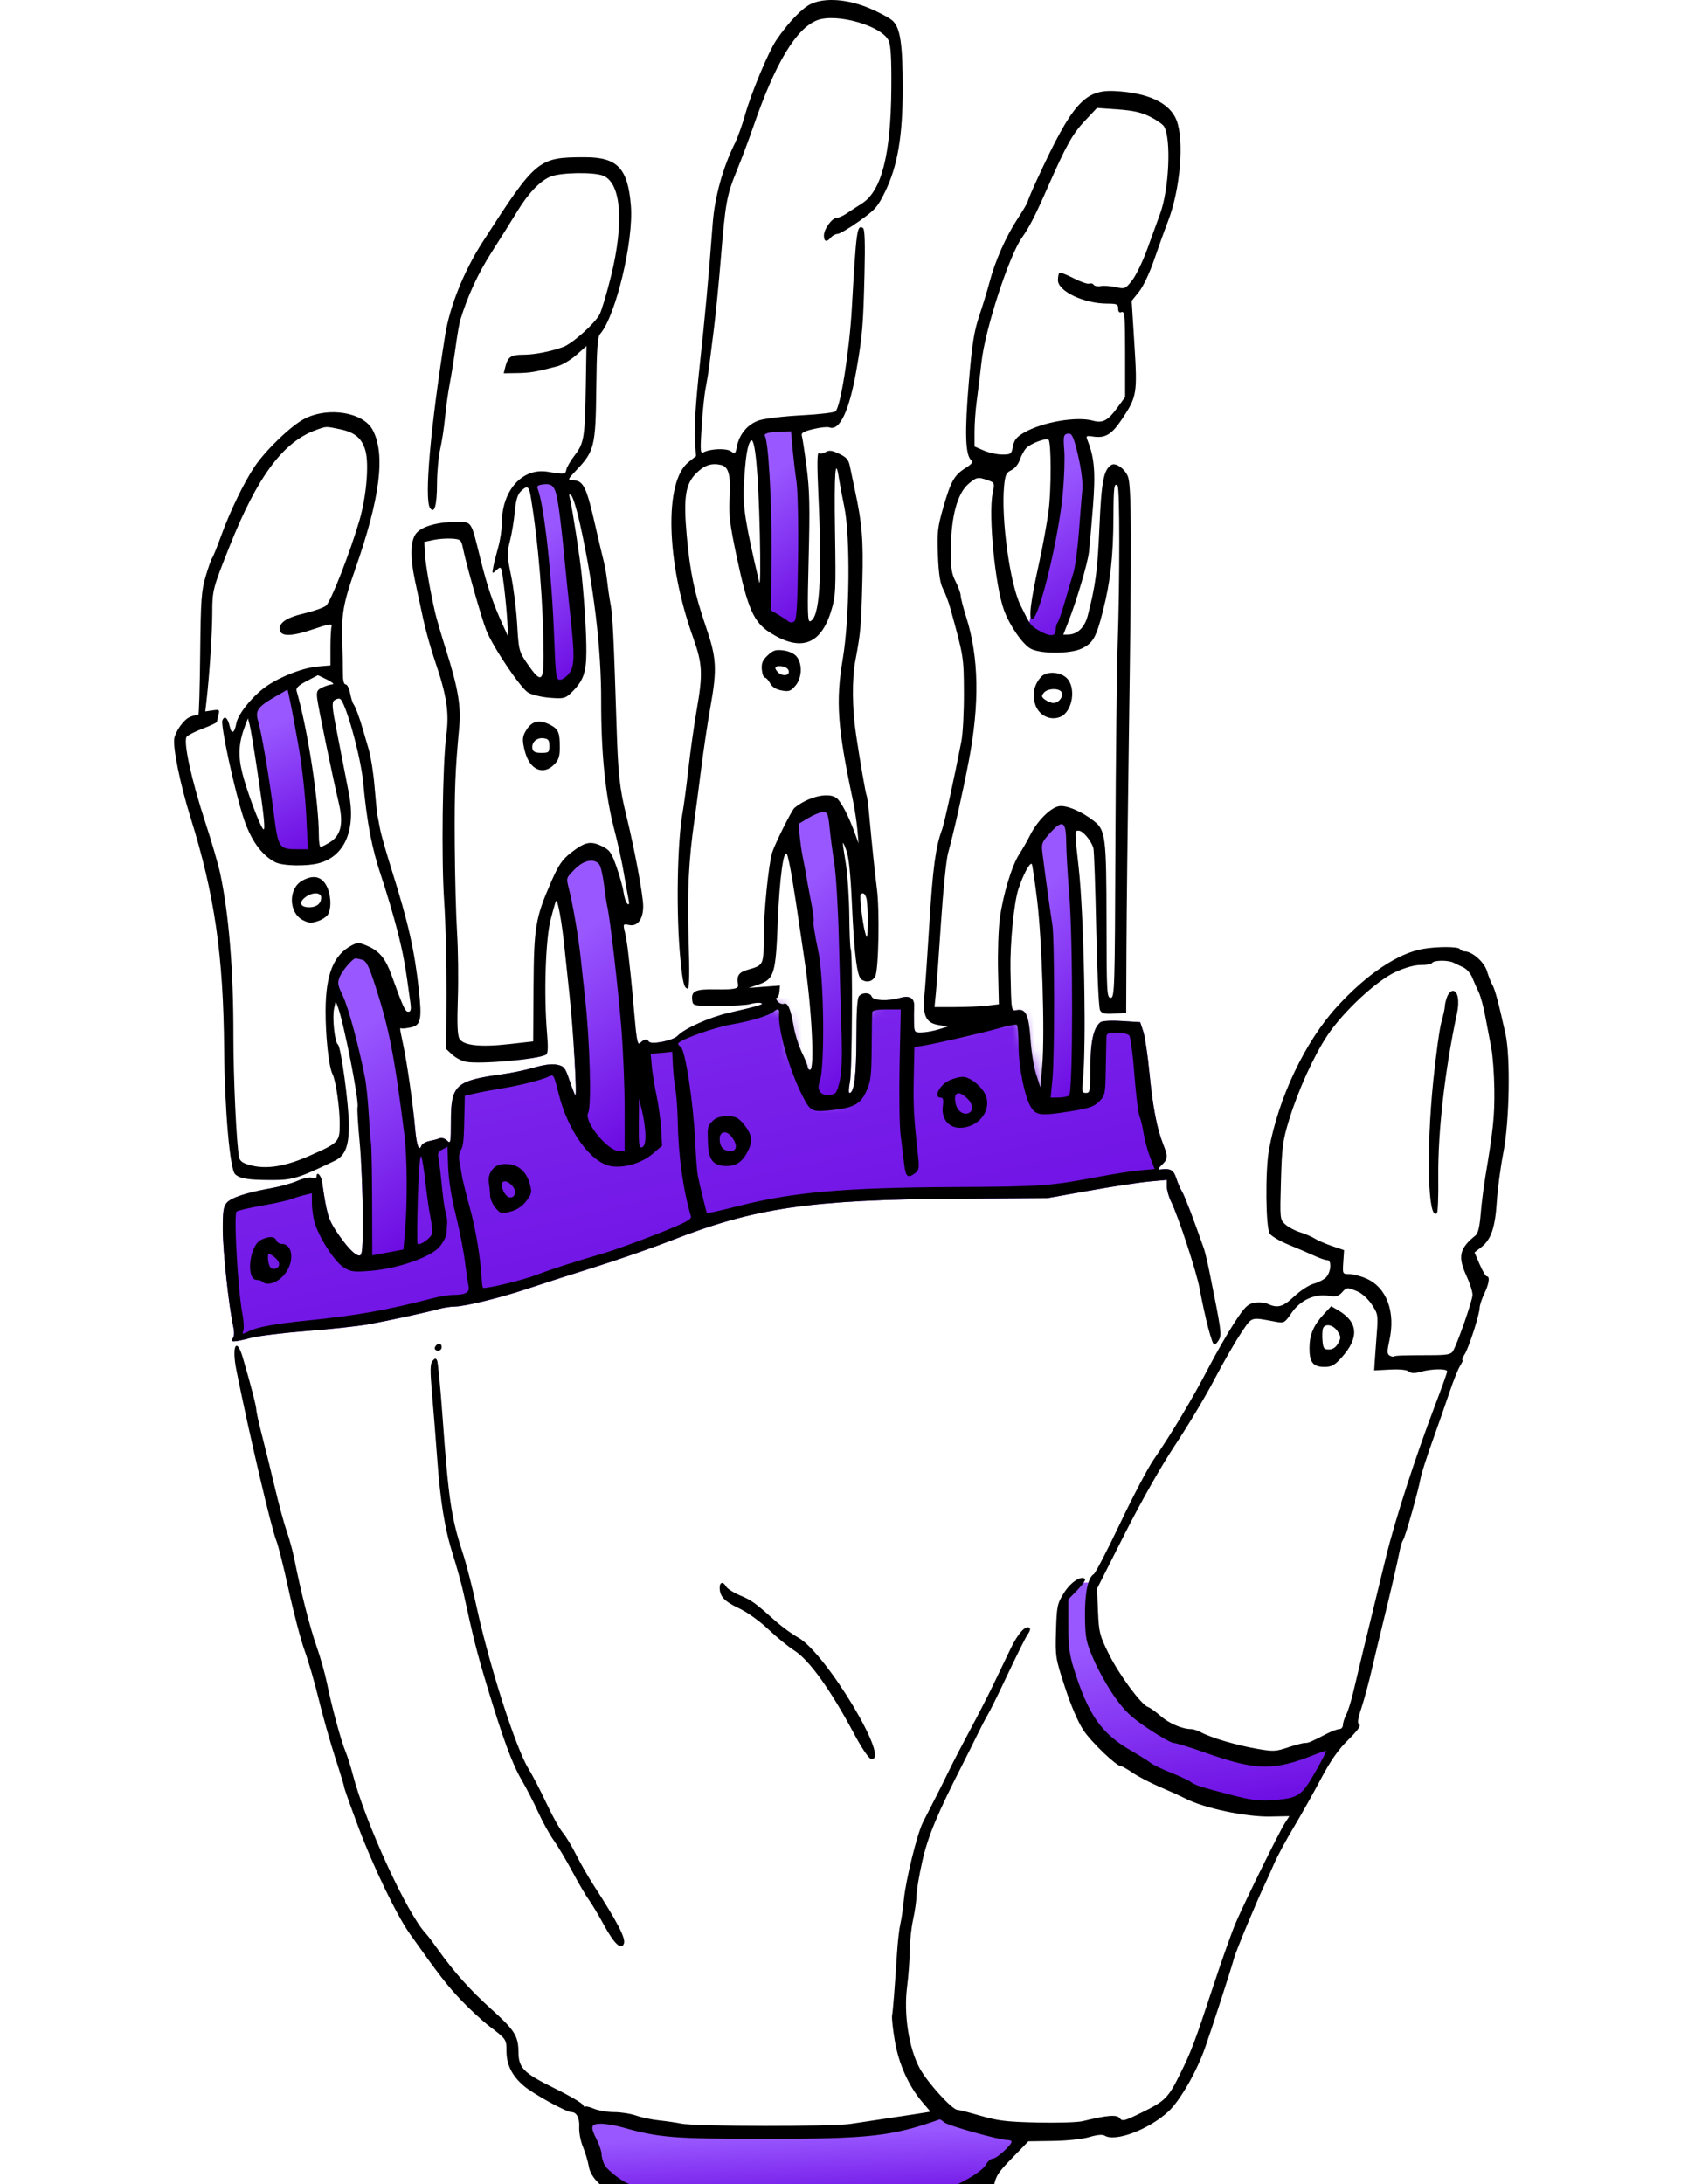 <svg width="160" height="207" viewBox="0 0 127 207" fill="none" xmlns="http://www.w3.org/2000/svg">
<mask id="mask0_17_1535" style="mask-type:alpha" maskUnits="userSpaceOnUse" x="1" y="93" width="99" height="39">
<path d="M1.908 131.28V113.344L16.41 111.435L24.043 103.04L36.636 99.223L56.481 95.025L58.008 95.789L58.771 99.987L61.061 104.184H63.35L65.259 95.789L69.838 93.117L70.601 98.078L80.142 96.17L82.432 104.566L87.011 103.421L86.248 96.17H91.591L98.079 94.644L99.605 115.252L50.375 120.976L1.908 131.28Z" fill="#D9D9D9"/>
</mask>
<g mask="url(#mask0_17_1535)">
<path fill-rule="evenodd" clip-rule="evenodd" d="M98.14 120.526C97.956 119.618 97.72 118.626 97.613 118.328C96.728 115.786 95.773 113.298 95.544 112.932C95.392 112.695 95.14 112.123 94.995 111.672C94.728 110.856 94.438 110.703 93.438 110.84C93.217 110.871 93.27 110.734 93.606 110.413C94.194 109.863 94.209 109.596 93.751 108.444C93.163 106.971 92.766 104.918 92.453 101.712C92.293 100.017 92.026 98.239 91.866 97.751L91.576 96.873L89.835 96.766C88.835 96.697 87.981 96.751 87.813 96.873C87.156 97.377 86.851 98.72 86.851 101.155C86.851 103.399 86.82 103.582 86.439 103.582C86.057 103.582 86.034 103.46 86.133 102.536C86.492 99.224 86.256 86.767 85.744 82.241C85.34 78.646 85.34 78.723 85.744 78.723C86.149 78.723 86.927 79.661 87.141 80.379C87.21 80.615 87.332 84.081 87.408 88.073C87.484 92.064 87.645 95.507 87.767 95.728C87.935 96.049 88.202 96.11 89.11 96.056L90.248 95.995L90.27 89.942C90.286 86.615 90.385 77.753 90.499 70.25C90.782 50.978 90.759 45.986 90.408 45.147C90.095 44.407 89.24 43.811 88.851 44.063C88.11 44.521 87.897 45.612 87.706 49.993C87.53 54.077 87.347 55.459 86.607 58.344C86.317 59.466 85.637 60.122 84.752 60.145H84.287L84.783 58.886C85.561 56.893 86.591 53.405 86.721 52.322C86.782 51.78 86.95 49.864 87.095 48.062C87.355 44.811 87.24 43.407 86.607 41.788C86.408 41.3 86.439 41.277 87.118 41.376C88.271 41.544 88.874 41.178 89.851 39.72C91.27 37.598 91.316 37.293 91.026 32.606L90.766 28.515L91.461 27.653C91.858 27.149 92.469 25.875 92.888 24.646C93.285 23.47 93.881 21.814 94.209 20.967C95.377 17.96 95.766 13.327 95.018 11.403C94.384 9.762 92.331 8.785 89.156 8.633C86.294 8.488 85.118 9.823 81.821 16.967C81.325 18.036 80.921 18.982 80.921 19.082C80.921 19.173 80.478 19.929 79.944 20.753C78.852 22.417 77.806 24.768 77.303 26.707C77.12 27.409 76.692 28.828 76.341 29.866C75.822 31.424 75.646 32.538 75.326 36.308C74.937 40.911 74.998 43.056 75.524 43.582C75.753 43.811 75.646 43.956 74.99 44.376C73.944 45.04 73.624 45.612 72.899 48.124C72.372 49.963 72.319 50.467 72.403 52.634C72.471 54.39 72.609 55.283 72.891 55.817C73.105 56.222 73.418 57.061 73.586 57.687C74.853 62.252 74.853 62.267 74.868 65.633C74.876 67.449 74.769 69.525 74.624 70.25C73.914 73.899 72.998 78.081 72.784 78.646C72.197 80.196 71.914 82.287 71.601 87.416C71.41 90.439 71.197 93.53 71.128 94.293C70.937 96.232 71.258 96.942 72.441 97.14L73.349 97.285L72.471 97.56C71.983 97.705 71.265 97.835 70.876 97.85C70.181 97.865 70.159 97.835 70.136 96.926C70.128 96.415 70.136 95.736 70.151 95.423C70.204 94.606 69.746 94.308 68.831 94.568C67.678 94.904 66.281 94.843 66.129 94.453C65.976 94.056 65.304 94.018 64.938 94.385C64.755 94.575 64.671 95.781 64.671 98.422C64.671 101.926 64.465 103.582 64.022 103.582C63.93 103.582 63.946 103.116 64.06 102.536C64.274 101.506 64.343 90.293 64.136 89.965C64.083 89.874 64.022 88.416 63.999 86.737C63.984 85.05 63.831 82.829 63.671 81.806C63.297 79.532 63.297 79.486 63.724 80.593C63.953 81.188 64.121 82.821 64.251 85.653C64.465 90.393 64.739 92.568 65.152 92.835C65.663 93.156 66.19 93.034 66.457 92.53C66.785 91.927 66.892 86.302 66.617 84.226C66.434 82.829 66.159 80.165 65.877 77.074C65.793 76.234 65.694 75.479 65.648 75.402C65.564 75.265 65.045 72.311 64.656 69.724C64.266 67.121 64.236 64.396 64.587 62.549C65.083 59.931 65.129 59.389 65.236 55.069C65.342 51.161 65.213 49.612 64.541 46.49C64.358 45.643 64.144 44.605 64.052 44.185C63.93 43.567 63.732 43.33 63.037 43.002C62.35 42.681 62.076 42.651 61.763 42.842C61.541 42.987 61.251 43.033 61.122 42.949C60.954 42.842 60.938 43.979 61.076 46.956C61.442 54.878 61.19 58.58 60.282 58.886C60.045 58.962 60.023 57.901 60.152 52.955C60.274 48.055 60.236 46.437 59.961 44.292C59.771 42.842 59.565 41.491 59.504 41.3C59.419 41.033 59.671 40.888 60.587 40.666C61.244 40.506 61.923 40.438 62.106 40.506C63.091 40.88 64.007 38.934 64.686 35.018C65.243 31.797 65.327 30.805 65.449 25.875C65.51 23.035 65.472 21.715 65.304 21.616C64.732 21.257 64.663 21.738 64.243 29.218C64.014 33.24 63.182 38.499 62.702 38.98C62.579 39.102 61.122 39.277 59.458 39.361C57.794 39.453 56 39.667 55.466 39.835C54.382 40.186 53.565 41.155 53.336 42.353C53.214 43.017 53.169 43.048 52.772 42.773C52.337 42.46 50.856 42.521 50.176 42.872C49.886 43.017 49.864 42.727 50.001 40.476C50.093 39.064 50.26 37.415 50.383 36.812C50.505 36.209 50.65 35.263 50.718 34.721C50.787 34.179 50.978 32.645 51.154 31.309C51.321 29.981 51.619 26.958 51.818 24.6C52.268 19.143 52.375 18.524 53.359 16.128C53.802 15.044 54.504 13.159 54.924 11.953C56.977 5.999 58.962 2.694 60.954 1.924C62.778 1.221 67.083 2.443 67.731 3.855C67.938 4.297 68.006 5.595 67.983 8.396C67.938 14.693 67.052 18.12 65.182 19.295C64.724 19.593 64.075 20.013 63.747 20.234C63.419 20.456 63.007 20.639 62.831 20.639C62.373 20.639 61.595 21.7 61.595 22.318C61.595 22.936 61.862 22.989 62.259 22.509C62.404 22.326 62.694 22.18 62.885 22.173C63.083 22.173 64.007 21.623 64.93 20.967C66.449 19.891 66.701 19.601 67.396 18.166C68.586 15.723 69.067 12.907 69.067 8.35C69.067 4.19 68.838 2.656 68.121 1.977C67.853 1.733 66.9 1.206 65.991 0.817C63.9 -0.076 61.732 -0.252 60.381 0.374C59.534 0.763 58.214 2.137 57.076 3.816C56.344 4.9 54.687 8.854 54.123 10.892C53.855 11.838 53.42 13.052 53.146 13.601C52.016 15.876 51.245 18.662 51.054 21.165C50.642 26.615 50.344 29.798 49.81 34.721C49.459 37.957 49.291 40.514 49.36 41.56L49.474 43.231L48.749 43.803C46.444 45.651 46.635 53.26 49.169 60.351C50.1 62.938 50.138 63.839 49.528 67.35C49.291 68.701 48.94 71.174 48.757 72.83C48.566 74.487 48.322 76.318 48.215 76.898C47.688 79.776 47.574 86.569 47.986 90.843C48.207 93.133 48.345 93.682 48.696 93.682C48.841 93.682 48.871 92.148 48.772 89.011C48.627 84.523 48.78 81.486 49.322 77.73C49.444 76.883 49.734 74.708 49.955 72.891C50.184 71.075 50.573 68.464 50.825 67.083C51.489 63.373 51.436 62.381 50.39 59.336C49.337 56.26 48.902 54.199 48.589 50.757C48.268 47.169 48.467 45.887 49.474 44.872C50.26 44.086 50.932 43.857 51.84 44.063C52.566 44.231 52.772 45.017 52.657 47.162C52.573 48.841 52.672 49.681 53.344 52.848C54.374 57.672 54.939 58.962 56.458 59.939C59.366 61.794 61.282 61.137 62.274 57.931C62.717 56.496 62.74 56.069 62.648 50.406C62.564 44.796 62.686 43.124 63.022 45.338C63.098 45.849 63.327 47.063 63.526 48.032C64.114 50.833 64.037 58.573 63.389 62.427C62.702 66.487 62.877 68.922 64.35 75.86C64.51 76.647 64.701 77.891 64.77 78.616L64.885 79.936L64.48 78.829C63.93 77.318 63.236 75.998 62.816 75.654C62.083 75.044 60.137 75.486 58.809 76.562C58.542 76.784 56.931 79.997 56.687 80.814C56.351 81.921 55.886 86.508 55.886 88.744C55.886 90.561 55.392 91.611 54.405 91.896C53.504 92.148 53.298 92.476 53.459 93.331C53.527 93.705 53.077 93.797 51.298 93.766C49.383 93.728 48.993 93.927 49.116 94.827C49.192 95.323 49.253 95.331 51.604 95.331C52.932 95.331 54.29 95.255 54.619 95.148C54.939 95.049 55.389 95.01 55.603 95.056C56.023 95.156 55.451 95.331 52.596 95.987C50.772 96.4 48.375 97.476 47.742 98.155C47.307 98.621 45.2 99.04 44.994 98.705C44.826 98.438 44.544 98.483 44.193 98.834C43.933 99.094 43.849 98.705 43.628 96.132C43.49 94.484 43.33 92.789 43.277 92.362C43.223 91.942 43.124 91.049 43.055 90.385C42.987 89.721 42.842 88.805 42.735 88.362C42.544 87.553 42.551 87.546 43.147 87.668C43.941 87.821 44.467 87.103 44.467 85.882C44.46 84.852 43.643 80.463 42.864 77.295C42.231 74.708 42.086 73.41 41.941 68.823C41.674 60.382 41.575 58.328 41.384 57.344C41.277 56.764 41.132 55.771 41.056 55.13C40.987 54.497 40.842 53.627 40.727 53.199C40.613 52.779 40.277 51.344 39.972 50.009C39.063 46.04 38.812 45.521 37.728 45.506C37.285 45.506 37.323 45.414 38.125 44.567C39.842 42.758 39.956 42.292 40.017 36.827C40.063 33.08 40.14 31.935 40.376 31.66C41.857 29.973 43.574 22.837 43.3 19.494C43.01 15.937 42.025 14.899 38.926 14.907C34.499 14.914 34.324 15.052 29.225 22.974C27.477 25.684 26.126 29.035 25.699 31.752C24.294 40.537 23.707 47.315 24.264 48.139C24.676 48.757 24.913 47.917 24.92 45.834C24.928 44.742 25.065 43.254 25.233 42.529C25.393 41.804 25.6 40.468 25.684 39.56C25.767 38.651 25.966 37.217 26.126 36.369C26.287 35.522 26.546 33.942 26.691 32.851C26.836 31.767 27.035 30.622 27.134 30.324C27.836 28.027 28.813 25.905 30.11 23.89C30.942 22.593 32.019 20.875 32.499 20.081C33.56 18.334 34.66 17.174 35.659 16.746C36.598 16.349 39.789 16.288 40.674 16.654C42.376 17.357 42.666 21.066 41.43 26.127C41.033 27.752 40.536 29.401 40.338 29.798C39.888 30.66 37.751 32.576 36.873 32.889C35.667 33.324 34.14 33.622 33.072 33.622C31.927 33.622 31.637 33.828 31.393 34.774L31.248 35.377L32.53 35.362C33.744 35.347 34.232 35.263 36.308 34.721C36.774 34.599 37.59 34.118 38.125 33.652L39.086 32.797L39.033 36.346C38.949 41.43 38.865 41.987 37.995 43.117C37.598 43.643 37.224 44.269 37.178 44.513C37.094 44.964 37.003 44.979 35.423 44.712C33.019 44.307 31.08 46.467 31.072 49.551C31.072 50.169 30.912 51.215 30.721 51.879C30.53 52.55 30.317 53.39 30.256 53.749C30.133 54.398 30.141 54.405 30.576 54.016C31.019 53.619 31.026 53.634 31.255 55.443C31.385 56.451 31.53 57.962 31.584 58.809L31.675 60.351L31.209 59.336C30.217 57.168 29.683 55.588 28.988 52.764C28.141 49.337 28.225 49.459 26.783 49.459C25.042 49.459 23.577 49.856 23.005 50.49C22.401 51.146 22.34 52.734 22.844 55.069C23.027 55.916 23.363 57.504 23.6 58.596C23.829 59.679 24.325 61.465 24.699 62.549C25.836 65.885 26.096 67.503 25.806 69.64C25.439 72.388 25.325 81.417 25.6 85.432C25.737 87.37 25.836 91.309 25.821 94.186L25.798 99.422L26.378 99.956C26.691 100.254 27.271 100.552 27.66 100.628C29.019 100.88 34.545 100.391 35.255 99.949C35.438 99.834 35.468 99.254 35.346 97.888C35.041 94.285 35.209 89.065 35.69 87.18C35.926 86.241 36.163 85.432 36.209 85.386C36.361 85.225 36.758 87.393 36.995 89.721C37.125 90.996 37.331 92.927 37.453 94.011C37.835 97.483 38.224 103.986 38.033 103.803C37.972 103.742 37.72 103.101 37.476 102.376C37.079 101.185 36.965 101.04 36.3 100.903C35.827 100.804 35.079 100.895 34.148 101.17C33.362 101.399 31.98 101.689 31.072 101.811C26.691 102.406 26.241 102.826 26.241 106.276C26.241 108.291 26.21 108.429 25.882 108.1C25.684 107.894 25.371 107.803 25.172 107.879C24.974 107.955 24.531 108.07 24.188 108.138C23.852 108.207 23.516 108.398 23.455 108.566C23.218 109.184 22.997 108.589 22.844 106.94C22.631 104.536 22.119 100.926 21.738 99.094C21.356 97.262 21.371 97.415 21.577 97.468C21.661 97.499 22.058 97.453 22.447 97.369C23.386 97.171 23.508 96.621 23.203 93.827C22.798 90.08 22.195 87.431 20.654 82.524C20.119 80.837 19.616 79.074 19.532 78.593C19.448 78.12 19.333 77.532 19.28 77.295C19.234 77.051 19.104 75.814 19.005 74.54C18.898 73.273 18.646 71.685 18.448 71.021C18.249 70.357 18.005 69.518 17.906 69.151C17.624 68.136 17.189 66.976 17.005 66.732C16.914 66.61 16.769 66.144 16.685 65.686C16.601 65.236 16.41 64.862 16.265 64.862C16.082 64.862 15.998 64.472 15.998 63.709C16.005 63.076 15.983 61.809 15.944 60.901C15.845 58.282 16.036 57.16 17.135 54.039C19.539 47.208 20.066 43.04 18.814 40.735C17.921 39.079 14.647 38.537 12.395 39.674C11.128 40.308 8.716 42.613 7.633 44.223C6.656 45.673 5.297 48.475 4.503 50.673C4.106 51.764 3.709 52.749 3.618 52.871C3.519 52.993 3.236 53.787 2.992 54.634C2.587 55.993 2.526 56.855 2.473 61.946C2.442 65.121 2.366 67.724 2.305 67.739C1.488 67.877 1.229 68.014 0.733 68.609C0.42 68.991 0.099 69.594 0.023 69.96C-0.145 70.792 0.588 74.364 1.542 77.425C3.839 84.768 4.671 90.507 4.747 99.514C4.793 105.208 5.289 110.825 5.785 111.283C6.251 111.711 7.045 111.833 9.335 111.833C11.235 111.833 11.869 111.642 15.242 110.001C16.219 109.528 16.578 108.612 16.57 106.62C16.563 104.65 15.815 99.17 15.525 98.987C15.235 98.796 14.983 96.445 15.166 95.606L15.319 94.896L15.525 95.445C16.097 96.972 17.547 104.315 17.387 104.91C17.341 105.101 17.433 106.581 17.585 108.215C17.746 109.841 17.875 112.932 17.883 115.076C17.891 118.465 17.852 118.984 17.555 118.984C17.135 118.984 16.326 118.13 15.334 116.634C14.624 115.557 14.448 114.939 14.029 112.001C13.929 111.352 13.502 110.955 13.502 111.52C13.502 111.649 13.319 111.695 13.075 111.619C12.838 111.543 12.227 111.672 11.701 111.909C11.182 112.138 10.067 112.451 9.22 112.604C6.907 113.008 5.442 113.489 5.007 113.977C4.679 114.329 4.61 114.794 4.618 116.534C4.618 118.534 5.182 123.77 5.602 125.686C5.724 126.258 5.709 126.663 5.556 126.846C5.244 127.228 5.686 127.212 7.289 126.785C7.991 126.602 10.388 126.312 12.624 126.136C14.861 125.961 17.479 125.678 18.448 125.503C20.501 125.121 23.982 124.365 25.119 124.045C25.554 123.93 26.203 123.831 26.561 123.823C27.531 123.823 30.881 123.007 33.492 122.137C34.759 121.709 37.621 120.786 39.857 120.091C42.094 119.389 45.353 118.252 47.101 117.572C55.054 114.458 60.267 113.695 74.112 113.603L82.79 113.542L86.744 112.84C88.919 112.451 91.461 112.062 92.4 111.978L94.102 111.817V112.443C94.102 112.779 94.285 113.428 94.507 113.878C95.155 115.176 96.903 120.496 97.193 122.068C97.75 124.999 98.384 127.434 98.605 127.434C98.72 127.418 98.933 127.189 99.063 126.93C99.307 126.449 99.254 126.075 98.14 120.526Z" fill="url(#paint0_linear_17_1535)"/>
</g>
<path d="M7.251 67.166L11.067 64.495L12.594 71.364L13.357 80.905L10.686 81.287L9.541 79.76L7.251 67.166Z" fill="url(#paint1_linear_17_1535)"/>
<path d="M58.771 40.071L54.955 40.834L56.099 45.032V51.138L55.718 56.481L57.244 59.152L59.534 59.916V49.23L58.771 40.071Z" fill="url(#paint2_linear_17_1535)"/>
<path d="M85.866 40.453L83.577 40.834V47.704L82.813 52.283L80.905 59.534L81.668 60.679L83.577 61.442L85.866 52.665L86.63 45.795L85.866 40.453Z" fill="url(#paint3_linear_17_1535)"/>
<path d="M36.636 45.414H33.583L34.346 46.94L34.728 50.756L35.491 56.099V64.495L36.636 65.258L38.163 63.35V58.389L36.636 45.414Z" fill="url(#paint4_linear_17_1535)"/>
<path d="M16.41 90.828L15.265 93.118L16.028 95.407L17.173 100.368L18.318 107.619V116.397L17.936 119.45L22.516 118.687V109.146L21.753 101.895L20.226 93.118L17.936 90.064L16.41 90.828Z" fill="url(#paint5_linear_17_1535)"/>
<path d="M38.544 80.905L36.636 83.195L37.781 87.393L38.544 95.025V105.711L41.216 109.527H43.505V103.803L42.742 95.789L41.979 86.63L40.453 81.287L38.544 80.905Z" fill="url(#paint6_linear_17_1535)"/>
<path d="M62.587 76.326L59.152 77.471L58.389 78.997L59.152 83.577L61.061 94.262V100.75L60.297 102.658L61.442 104.185H63.35L63.732 97.697L63.35 88.538L62.587 76.326Z" fill="url(#paint7_linear_17_1535)"/>
<path d="M84.34 77.089L81.287 80.523L82.05 82.813L82.432 88.538L82.813 98.46L82.432 104.948L85.485 104.185V101.131V88.538L85.103 78.615L84.34 77.089Z" fill="url(#paint8_linear_17_1535)"/>
<path d="M87.011 155.323V149.98H85.866L84.722 151.125L84.34 152.27V157.613L86.248 162.955L90.828 167.153L98.842 170.588L106.474 171.351L110.291 164.863L106.474 166.39H101.513L94.644 164.482L90.064 160.666L87.011 155.323Z" fill="url(#paint9_linear_17_1535)"/>
<path d="M41.979 200.737H38.926L39.689 204.553L41.216 206.843L48.085 209.132H61.06L72.128 208.369L76.707 206.079L79.379 203.79L80.142 202.263L73.273 200.355L68.693 201.5L60.679 202.263L47.322 201.881L41.979 200.737Z" fill="url(#paint10_linear_17_1535)"/>
<path fill-rule="evenodd" clip-rule="evenodd" d="M60.379 0.37C59.532 0.761 58.214 2.135 57.079 3.811C56.341 4.9 54.691 8.848 54.122 10.886C53.858 11.832 53.42 13.052 53.149 13.597C52.017 15.873 51.248 18.655 51.056 21.161C50.64 26.615 50.348 29.792 49.814 34.718C49.462 37.952 49.294 40.513 49.363 41.557L49.473 43.225L48.752 43.802C46.444 45.647 46.638 53.257 49.173 60.348C50.097 62.934 50.142 63.833 49.527 67.345C49.289 68.701 48.942 71.168 48.754 72.827C48.567 74.487 48.326 76.319 48.219 76.897C47.688 79.77 47.575 86.567 47.987 90.843C48.207 93.126 48.345 93.681 48.694 93.681C48.845 93.681 48.87 92.146 48.771 89.006C48.63 84.518 48.778 81.484 49.321 77.73C49.444 76.883 49.73 74.705 49.958 72.89C50.186 71.075 50.576 68.459 50.825 67.076C51.491 63.371 51.435 62.379 50.39 59.334C49.334 56.259 48.901 54.194 48.593 50.754C48.271 47.167 48.464 45.882 49.476 44.867C50.258 44.084 50.934 43.854 51.843 44.063C52.567 44.229 52.773 45.011 52.66 47.159C52.571 48.839 52.672 49.675 53.347 52.848C54.371 57.667 54.939 58.959 56.462 59.935C59.364 61.794 61.286 61.131 62.272 57.932C62.716 56.492 62.737 56.065 62.649 50.402C62.562 44.792 62.684 43.123 63.019 45.333C63.097 45.848 63.326 47.06 63.528 48.029C64.112 50.831 64.037 58.569 63.387 62.424C62.703 66.486 62.877 68.917 64.347 75.86C64.513 76.647 64.702 77.884 64.767 78.61L64.884 79.93L64.48 78.828C63.927 77.318 63.237 75.998 62.818 75.65C62.084 75.04 60.135 75.483 58.808 76.562C58.539 76.781 56.933 79.998 56.685 80.814C56.35 81.917 55.888 86.508 55.888 88.745C55.888 91.465 55.888 91.467 54.406 91.891C53.508 92.148 53.296 92.47 53.458 93.331C53.528 93.703 53.076 93.794 51.301 93.763C49.386 93.729 48.991 93.921 49.119 94.824C49.189 95.318 49.251 95.331 51.606 95.331C52.935 95.331 54.289 95.249 54.616 95.148C54.942 95.047 55.387 95.005 55.604 95.055C56.025 95.151 55.449 95.329 52.598 95.981C50.773 96.399 48.378 97.471 47.742 98.155C47.309 98.62 45.203 99.041 44.994 98.703C44.829 98.436 44.541 98.481 44.194 98.828C43.932 99.09 43.85 98.7 43.63 96.133C43.488 94.482 43.329 92.784 43.277 92.361C43.226 91.937 43.127 91.046 43.057 90.381C42.988 89.715 42.844 88.804 42.737 88.356C42.545 87.551 42.55 87.543 43.149 87.663C43.937 87.821 44.47 87.099 44.467 85.876C44.464 84.846 43.647 80.46 42.867 77.29C42.231 74.706 42.09 73.41 41.943 68.82C41.672 60.377 41.573 58.322 41.387 57.339C41.278 56.762 41.13 55.767 41.06 55.129C40.989 54.491 40.839 53.622 40.727 53.199C40.615 52.775 40.275 51.34 39.972 50.009C39.067 46.034 38.811 45.521 37.725 45.505C37.286 45.499 37.324 45.41 38.128 44.563C39.844 42.758 39.96 42.286 40.019 36.828C40.06 33.074 40.14 31.93 40.379 31.658C41.86 29.967 43.573 22.832 43.3 19.488C43.011 15.934 42.022 14.898 38.925 14.902C34.496 14.909 34.323 15.052 29.222 22.97C27.475 25.682 26.128 29.034 25.696 31.748C24.298 40.531 23.704 47.314 24.261 48.139C24.677 48.753 24.917 47.915 24.924 45.828C24.927 44.739 25.066 43.254 25.232 42.528C25.397 41.802 25.601 40.466 25.685 39.558C25.769 38.651 25.969 37.215 26.129 36.368C26.29 35.521 26.543 33.937 26.692 32.849C26.84 31.761 27.038 30.622 27.131 30.319C27.837 28.02 28.816 25.905 30.109 23.886C30.941 22.587 32.017 20.873 32.5 20.077C33.561 18.329 34.659 17.17 35.658 16.744C36.598 16.343 39.792 16.285 40.678 16.653C42.375 17.357 42.668 21.063 41.428 26.124C41.029 27.75 40.538 29.401 40.335 29.793C39.888 30.659 37.749 32.569 36.871 32.888C35.665 33.324 34.139 33.618 33.073 33.618C31.93 33.618 31.635 33.821 31.396 34.773L31.245 35.377L32.531 35.358C33.742 35.34 34.231 35.257 36.312 34.718C36.777 34.598 37.593 34.116 38.123 33.648L39.088 32.797L39.032 36.342C38.952 41.428 38.867 41.985 37.998 43.115C37.595 43.639 37.227 44.266 37.182 44.508C37.096 44.963 37.004 44.973 35.426 44.709C33.017 44.306 31.077 46.461 31.07 49.549C31.069 50.165 30.911 51.213 30.72 51.879C30.529 52.544 30.319 53.386 30.253 53.749C30.137 54.398 30.142 54.402 30.579 54.012C31.02 53.618 31.026 53.629 31.258 55.442C31.387 56.447 31.533 57.962 31.583 58.809L31.674 60.349L31.209 59.332C30.219 57.168 29.685 55.588 28.987 52.759C28.142 49.334 28.225 49.459 26.782 49.459C25.043 49.459 23.578 49.856 23.002 50.484C22.399 51.142 22.344 52.728 22.845 55.069C23.026 55.916 23.365 57.5 23.598 58.589C23.831 59.678 24.326 61.46 24.699 62.549C25.84 65.882 26.093 67.496 25.808 69.636C25.443 72.388 25.325 81.418 25.602 85.43C25.736 87.367 25.835 91.306 25.823 94.185L25.8 99.42L26.377 99.956C26.694 100.25 27.273 100.551 27.662 100.624C29.021 100.88 34.544 100.385 35.257 99.944C35.44 99.831 35.466 99.249 35.35 97.888C35.042 94.283 35.207 89.062 35.688 87.179C35.928 86.237 36.163 85.428 36.209 85.381C36.365 85.226 36.757 87.387 36.996 89.721C37.126 90.991 37.331 92.922 37.451 94.011C37.834 97.481 38.221 103.984 38.034 103.801C37.972 103.741 37.721 103.098 37.477 102.372C37.078 101.185 36.961 101.038 36.304 100.901C35.827 100.801 35.081 100.893 34.147 101.167C33.362 101.397 31.979 101.687 31.073 101.81C26.692 102.407 26.241 102.823 26.241 106.27C26.241 108.287 26.214 108.426 25.884 108.095C25.684 107.894 25.369 107.797 25.17 107.874C24.974 107.95 24.534 108.069 24.191 108.138C23.849 108.208 23.517 108.398 23.454 108.562C23.217 109.182 22.994 108.589 22.845 106.94C22.628 104.536 22.117 100.924 21.735 99.088C21.354 97.26 21.369 97.409 21.575 97.468C21.665 97.493 22.058 97.447 22.447 97.364C23.389 97.165 23.507 96.615 23.203 93.823C22.796 90.074 22.199 87.427 20.652 82.519C20.122 80.835 19.617 79.069 19.532 78.594C19.446 78.119 19.334 77.532 19.283 77.29C19.233 77.048 19.106 75.811 19.003 74.54C18.899 73.269 18.65 71.685 18.45 71.02C18.249 70.354 18.003 69.513 17.903 69.15C17.623 68.135 17.192 66.974 17.006 66.73C16.913 66.609 16.768 66.138 16.684 65.684C16.599 65.231 16.409 64.859 16.262 64.859C16.084 64.859 15.996 64.47 16.001 63.704C16.004 63.069 15.979 61.807 15.945 60.899C15.845 58.277 16.04 57.156 17.137 54.037C19.539 47.205 20.065 43.034 18.816 40.729C17.919 39.073 14.649 38.534 12.392 39.67C11.129 40.306 8.719 42.61 7.631 44.223C6.656 45.667 5.296 48.469 4.501 50.669C4.107 51.758 3.709 52.748 3.615 52.869C3.521 52.99 3.24 53.782 2.99 54.629C2.589 55.986 2.527 56.855 2.474 61.943C2.441 65.118 2.365 67.725 2.304 67.735C1.486 67.872 1.231 68.013 0.736 68.605C0.417 68.985 0.096 69.594 0.024 69.958C-0.142 70.786 0.586 74.358 1.544 77.424C3.84 84.769 4.671 90.501 4.747 99.511C4.796 105.206 5.293 110.825 5.789 111.282C6.253 111.709 7.042 111.832 9.332 111.832C11.237 111.832 11.867 111.636 15.239 109.999C16.219 109.523 16.58 108.606 16.571 106.614C16.563 104.647 15.813 99.169 15.528 98.985C15.232 98.794 14.979 96.445 15.164 95.601L15.32 94.891L15.527 95.441C16.099 96.969 17.546 104.315 17.391 104.91C17.342 105.097 17.431 106.582 17.587 108.211C17.744 109.839 17.878 112.929 17.884 115.077C17.895 118.46 17.851 118.982 17.556 118.982C17.136 118.982 16.33 118.129 15.337 116.634C14.623 115.557 14.446 114.933 14.026 111.997C13.933 111.349 13.504 110.954 13.504 111.517C13.504 111.649 13.318 111.692 13.077 111.616C12.842 111.541 12.225 111.67 11.704 111.903C11.184 112.136 10.067 112.449 9.222 112.599C6.91 113.009 5.443 113.486 5.004 113.972C4.681 114.328 4.611 114.792 4.616 116.53C4.621 118.531 5.185 123.769 5.603 125.685C5.727 126.254 5.711 126.656 5.559 126.84C5.241 127.224 5.687 127.21 7.289 126.786C7.99 126.6 10.391 126.307 12.626 126.134C14.86 125.961 17.479 125.674 18.445 125.496C20.499 125.119 23.983 124.362 25.119 124.046C25.555 123.924 26.204 123.824 26.56 123.824C27.528 123.822 30.88 123.003 33.488 122.131C34.757 121.707 37.623 120.786 39.857 120.085C42.092 119.384 45.353 118.251 47.104 117.567C55.057 114.459 60.268 113.694 74.116 113.601L82.79 113.543L86.743 112.837C88.917 112.449 91.462 112.06 92.398 111.974L94.1 111.816V112.438C94.1 112.78 94.283 113.427 94.506 113.876C95.153 115.174 96.901 120.495 97.195 122.062C97.75 125.013 98.39 127.452 98.602 127.428C98.723 127.414 98.931 127.188 99.065 126.925C99.311 126.444 99.257 126.073 98.137 120.522C97.954 119.615 97.718 118.625 97.612 118.322C96.728 115.783 95.772 113.296 95.543 112.932C95.39 112.69 95.143 112.121 94.995 111.667C94.73 110.856 94.436 110.699 93.441 110.835C93.217 110.865 93.27 110.73 93.606 110.412C94.192 109.857 94.212 109.591 93.753 108.443C93.163 106.964 92.768 104.916 92.456 101.711C92.29 100.017 92.024 98.235 91.865 97.751L91.575 96.871L89.839 96.761C88.838 96.698 87.981 96.744 87.814 96.871C87.154 97.375 86.853 98.715 86.853 101.154C86.853 103.392 86.821 103.581 86.436 103.581C86.068 103.581 86.032 103.456 86.131 102.536C86.49 99.217 86.254 86.767 85.747 82.24C85.344 78.646 85.344 78.72 85.744 78.72C86.138 78.72 86.93 79.66 87.138 80.374C87.207 80.614 87.329 84.076 87.408 88.067C87.487 92.059 87.648 95.505 87.765 95.724C87.937 96.045 88.199 96.11 89.112 96.057L90.246 95.991L90.272 89.941C90.286 86.613 90.388 77.752 90.497 70.25C90.778 50.972 90.76 45.981 90.407 45.143C90.097 44.406 89.244 43.812 88.849 44.056C88.109 44.514 87.899 45.607 87.709 49.992C87.531 54.071 87.348 55.455 86.605 58.337C86.315 59.46 85.637 60.121 84.756 60.139L84.286 60.149L84.781 58.883C85.561 56.89 86.589 53.404 86.718 52.319C86.783 51.774 86.953 49.859 87.094 48.063C87.352 44.805 87.242 43.4 86.605 41.787C86.41 41.293 86.437 41.272 87.119 41.372C88.275 41.542 88.877 41.177 89.852 39.716C91.269 37.591 91.319 37.289 91.024 32.603L90.767 28.515L91.463 27.647C91.862 27.149 92.469 25.869 92.888 24.643C93.289 23.468 93.885 21.814 94.212 20.967C95.374 17.957 95.766 13.32 95.021 11.397C94.386 9.755 92.33 8.784 89.159 8.627C86.295 8.485 85.12 9.82 81.819 16.965C81.326 18.031 80.924 18.981 80.924 19.077C80.924 19.173 80.481 19.927 79.941 20.751C78.85 22.415 77.809 24.766 77.305 26.704C77.123 27.404 76.69 28.825 76.342 29.862C75.819 31.422 75.643 32.535 75.326 36.306C74.938 40.908 74.997 43.05 75.525 43.578C75.751 43.805 75.649 43.956 74.994 44.371C73.943 45.036 73.621 45.613 72.901 48.121C72.372 49.963 72.317 50.462 72.403 52.63C72.473 54.383 72.609 55.278 72.888 55.81C73.102 56.218 73.416 57.06 73.588 57.681C74.849 62.247 74.852 62.263 74.868 65.629C74.877 67.445 74.769 69.524 74.627 70.25C73.917 73.897 72.999 78.082 72.786 78.642C72.197 80.192 71.914 82.285 71.599 87.411C71.413 90.436 71.2 93.531 71.125 94.288C70.934 96.232 71.26 96.939 72.441 97.135L73.347 97.286L72.469 97.556C71.986 97.705 71.269 97.835 70.877 97.844C70.184 97.861 70.162 97.833 70.14 96.926C70.127 96.412 70.133 95.736 70.152 95.423C70.204 94.602 69.744 94.303 68.83 94.565C67.675 94.897 66.279 94.838 66.13 94.451C65.979 94.055 65.303 94.017 64.936 94.385C64.752 94.57 64.673 95.781 64.673 98.422C64.673 101.921 64.463 103.581 64.021 103.581C63.927 103.581 63.947 103.111 64.063 102.536C64.273 101.503 64.339 90.29 64.138 89.963C64.08 89.87 64.019 88.416 64.002 86.732C63.985 85.048 63.834 82.829 63.668 81.8C63.298 79.526 63.3 79.487 63.724 80.59C63.953 81.187 64.123 82.816 64.251 85.65C64.464 90.388 64.738 92.567 65.155 92.832C65.664 93.156 66.188 93.033 66.46 92.526C66.783 91.925 66.89 86.301 66.618 84.22C66.436 82.823 66.159 80.161 65.874 77.073C65.796 76.227 65.694 75.474 65.647 75.398C65.562 75.259 65.047 72.305 64.657 69.717C64.266 67.121 64.239 64.392 64.587 62.549C65.081 59.931 65.128 59.385 65.24 55.069C65.341 51.155 65.215 49.608 64.542 46.489C64.359 45.641 64.141 44.602 64.057 44.179C63.934 43.563 63.731 43.329 63.034 43.001C62.35 42.678 62.078 42.645 61.762 42.842C61.541 42.98 61.253 43.027 61.122 42.945C60.951 42.84 60.938 43.974 61.075 46.953C61.439 54.872 61.193 58.578 60.284 58.881C60.046 58.961 60.022 57.901 60.149 52.953C60.276 48.054 60.24 46.435 59.959 44.288C59.769 42.836 59.564 41.491 59.504 41.299C59.42 41.03 59.669 40.884 60.588 40.663C61.244 40.506 61.926 40.433 62.103 40.501C63.09 40.88 64.01 38.928 64.687 35.018C65.246 31.794 65.328 30.802 65.446 25.873C65.514 23.029 65.47 21.713 65.303 21.61C64.734 21.257 64.667 21.733 64.242 29.218C64.014 33.234 63.184 38.497 62.703 38.979C62.581 39.102 61.121 39.273 59.459 39.36C57.797 39.447 55.999 39.66 55.464 39.833C54.381 40.183 53.565 41.151 53.34 42.351C53.216 43.015 53.172 43.047 52.774 42.767C52.338 42.461 50.86 42.518 50.175 42.868C49.883 43.018 49.863 42.725 50.004 40.473C50.092 39.062 50.262 37.413 50.382 36.808C50.501 36.203 50.653 35.262 50.719 34.718C50.785 34.173 50.979 32.639 51.151 31.308C51.323 29.977 51.623 26.957 51.817 24.597C52.265 19.139 52.377 18.523 53.357 16.125C53.802 15.037 54.507 13.157 54.924 11.947C56.974 5.998 58.964 2.69 60.956 1.921C62.781 1.216 67.08 2.442 67.734 3.854C67.936 4.291 68.009 5.59 67.987 8.392C67.937 14.688 67.055 18.115 65.182 19.296C64.721 19.586 64.076 20.007 63.748 20.231C63.421 20.454 63.008 20.637 62.831 20.637C62.376 20.637 61.598 21.697 61.598 22.317C61.598 22.912 61.859 22.987 62.257 22.507C62.407 22.326 62.691 22.174 62.888 22.17C63.084 22.166 64.005 21.623 64.934 20.963C66.448 19.887 66.702 19.599 67.399 18.165C68.587 15.721 69.065 12.903 69.065 8.348C69.065 4.187 68.837 2.652 68.119 1.976C67.854 1.727 66.896 1.205 65.99 0.817C63.899 -0.08 61.73 -0.253 60.379 0.37ZM92.534 11.073C93.152 11.383 93.746 11.806 93.856 12.012C94.526 13.275 94.304 17.944 93.464 20.251C93.233 20.887 92.689 22.383 92.255 23.575C91.821 24.767 91.17 26.117 90.807 26.576C90.169 27.383 90.117 27.404 89.261 27.211C88.773 27.102 88.133 27.056 87.837 27.109C87.541 27.163 87.239 27.108 87.164 26.987C87.089 26.866 86.899 26.817 86.742 26.878C86.584 26.938 85.911 26.705 85.246 26.36C84.581 26.014 83.979 25.79 83.908 25.861C83.837 25.932 83.779 26.247 83.78 26.559C83.783 27.602 86.242 28.77 88.445 28.775C89.359 28.777 89.488 28.835 89.488 29.241C89.488 29.563 89.589 29.666 89.818 29.578C90.103 29.468 90.147 29.996 90.147 33.54V37.629L89.368 38.692C88.515 39.857 88.005 40.124 87.112 39.872C85.56 39.434 82.293 39.997 80.565 41C79.854 41.413 79.626 41.695 79.512 42.303C79.375 43.035 79.318 43.078 78.5 43.078C78.023 43.078 77.237 42.907 76.753 42.696L75.873 42.314V40.923C75.873 40.158 75.964 38.87 76.075 38.06C76.186 37.25 76.395 35.548 76.538 34.278C76.892 31.147 79.149 24.223 80.375 22.507C81.047 21.567 81.636 20.416 82.798 17.777C84.57 13.748 85.166 12.683 86.338 11.441L87.483 10.229L89.447 10.368C90.92 10.473 91.693 10.649 92.534 11.073ZM15.744 40.682C17.155 40.978 17.822 41.548 18.145 42.734C18.489 44.001 18.23 47.033 17.588 49.255C16.713 52.278 14.861 57.022 14.408 57.396C14.178 57.587 13.244 57.919 12.333 58.133C10.618 58.538 9.897 59.036 10.028 59.728C10.146 60.35 11.2 60.314 13.238 59.618C14.569 59.163 15.027 59.079 14.94 59.305C14.875 59.476 14.822 60.39 14.822 61.337V63.059L13.669 63.158C12.28 63.277 10.252 64.038 8.858 64.963C7.548 65.832 6.077 67.614 5.903 68.542C5.722 69.509 5.447 69.632 5.27 68.824C5.097 68.037 4.77 67.773 4.58 68.27C4.401 68.735 5.679 74.681 6.536 77.37C7.235 79.567 8.255 81.019 9.584 81.707C10.29 82.073 12.592 82.119 13.772 81.791C16.198 81.115 17.253 78.612 16.564 75.162C16.436 74.517 16.237 73.495 16.123 72.89C16.009 72.285 15.685 70.626 15.403 69.203C14.985 67.088 14.943 66.572 15.178 66.377C15.336 66.246 15.579 66.175 15.716 66.222C16.214 66.388 17.69 71.663 17.919 74.094C18.291 78.035 18.746 80.404 19.647 83.078C20.123 84.493 20.804 86.789 21.16 88.181C21.73 90.406 21.927 91.495 22.403 95.056C22.486 95.679 22.436 95.881 22.197 95.881C21.904 95.881 21.723 95.485 20.592 92.361C20.053 90.872 19.466 90.15 18.415 89.685C17.565 89.308 17.404 89.297 16.858 89.582C15.114 90.49 14.376 92.32 14.361 95.771C14.351 98.216 14.665 101.109 15.016 101.784C15.327 102.385 15.7 104.944 15.7 106.481C15.7 108.228 15.642 108.291 12.845 109.529C10.524 110.556 8.738 110.837 7.193 110.418C6.514 110.234 6.235 110.034 6.164 109.679C5.911 108.421 5.617 102.145 5.622 98.081C5.628 91.953 5.197 86.666 4.374 82.79C4.195 81.943 3.561 79.765 2.966 77.95C1.644 73.917 0.845 70.246 1.197 69.821C1.33 69.66 2.029 69.307 2.75 69.037C3.471 68.767 4.062 68.484 4.064 68.408C4.066 68.332 4.13 68.033 4.207 67.745C4.337 67.259 4.295 67.227 3.653 67.322L2.958 67.424L3.074 66.417C3.355 63.974 3.617 59.965 3.62 58.089C3.622 55.942 3.667 55.769 5.262 51.769C7.912 45.127 10.343 41.864 13.478 40.742C14.468 40.388 14.354 40.391 15.744 40.682ZM58.622 42.473C58.7 43.351 58.867 44.761 58.992 45.608C59.122 46.484 59.188 49.645 59.146 52.932C59.087 57.59 59.013 58.752 58.766 58.906C58.588 59.016 58.357 59.007 58.217 58.884C58.084 58.768 57.662 58.488 57.281 58.261L56.587 57.849L56.626 52.389C56.662 47.533 56.343 41.877 56.004 41.327C55.853 41.082 56.391 40.937 57.568 40.904L58.479 40.878L58.622 42.473ZM85.705 43.243C85.999 44.529 86.155 45.785 86.094 46.379C86.038 46.923 85.893 48.705 85.772 50.339C85.65 51.972 85.412 53.754 85.241 54.299C85.07 54.843 84.703 56.081 84.425 57.049C84.146 58.017 83.837 58.903 83.739 59.018C83.64 59.133 83.559 59.458 83.559 59.741C83.559 60.356 82.957 60.346 81.9 59.715C81.189 59.291 81.15 59.236 80.218 57.337C79.232 55.327 78.385 49.172 78.672 46.1C78.774 45.008 78.87 44.794 79.363 44.558C79.686 44.403 80.034 43.979 80.161 43.588C80.285 43.205 80.557 42.703 80.766 42.472C81.161 42.034 82.679 41.463 82.889 41.673C83.144 41.928 83.151 46.339 82.9 48.343C82.754 49.499 82.34 51.782 81.978 53.417C81.158 57.12 80.966 58.795 81.375 58.658C82.046 58.434 83.865 50.885 84.242 46.761C84.377 45.28 84.439 43.454 84.379 42.704C84.263 41.252 84.309 41.098 84.863 41.098C85.128 41.098 85.336 41.626 85.705 43.243ZM55.521 50.574C55.59 53.563 55.566 55.607 55.465 55.179C54.142 49.56 53.896 48.002 54.011 45.944C54.154 43.367 54.337 42.183 54.656 41.778C55.055 41.271 55.381 44.584 55.521 50.574ZM77.127 45.509C77.78 45.738 77.786 45.752 77.585 46.775C77.176 48.85 77.829 55.534 78.664 57.819C79.206 59.301 80.45 61.09 81.216 61.487C82.179 61.986 84.956 61.975 86.017 61.469C87.108 60.947 87.398 60.437 88.045 57.896C88.753 55.115 89.022 52.718 89.038 49.036C89.051 46.129 89.107 45.703 89.433 46.03C89.642 46.239 89.647 54.96 89.441 61.009C89.355 63.55 89.258 72.139 89.226 80.095C89.172 93.772 89.147 94.561 88.779 94.561C88.415 94.561 88.39 94.097 88.381 87.246C88.37 79.314 88.29 78.674 87.197 77.812C86.041 76.901 84.577 76.281 83.876 76.405C83.063 76.549 81.811 77.805 81.137 79.155C80.866 79.697 80.408 80.498 80.119 80.936C79.419 81.995 78.573 84.786 78.272 87.025C78.137 88.023 78.061 90.265 78.103 92.007L78.179 95.173L77.081 95.305C76.477 95.378 75.104 95.438 74.031 95.439L72.079 95.441L72.213 94.066C72.287 93.31 72.507 90.28 72.701 87.333C72.895 84.386 73.195 81.465 73.366 80.843C73.919 78.835 74.744 75.166 75.327 72.12C76.365 66.693 76.287 62.278 75.083 58.479C74.796 57.572 74.559 56.652 74.558 56.435C74.556 56.219 74.342 55.625 74.082 55.115C73.68 54.328 73.612 53.842 73.634 51.876C73.665 48.925 74.254 46.773 75.273 45.883C76.046 45.208 76.185 45.18 77.127 45.509ZM36.525 48.579C36.663 49.607 36.877 51.538 37 52.869C37.123 54.2 37.367 56.576 37.541 58.149C37.992 62.228 37.974 63.142 37.425 63.84C37.175 64.159 36.792 64.419 36.574 64.419C36.212 64.419 36.165 64.079 36.032 60.514C35.809 54.498 35.088 47.941 34.473 46.339C34.361 46.045 34.481 45.955 35.063 45.899C36.008 45.808 36.202 46.164 36.525 48.579ZM33.791 46.983C34.536 51.371 35.022 57.399 35.025 62.29C35.026 64.636 34.751 64.746 33.485 62.904C32.694 61.752 32.666 61.644 32.521 59.163C32.438 57.759 32.179 55.686 31.945 54.557C31.556 52.683 31.547 52.396 31.839 51.257C32.015 50.57 32.219 49.331 32.294 48.504C32.389 47.449 32.555 46.873 32.849 46.579C33.452 45.975 33.633 46.052 33.791 46.983ZM38.468 49.609C39.789 55.565 40.495 61.456 40.483 66.443C40.472 71.37 40.883 75.4 41.725 78.614C42.041 79.822 42.435 81.602 42.6 82.57C42.765 83.538 42.97 84.677 43.055 85.1C43.166 85.656 43.142 85.808 42.968 85.646C42.834 85.523 42.67 85.028 42.602 84.546C42.534 84.065 42.232 82.977 41.931 82.13C41.448 80.768 41.286 80.543 40.527 80.177C39.47 79.669 38.936 79.787 37.613 80.82C36.775 81.474 36.442 81.968 35.717 83.632C34.248 87.005 34.107 87.859 34.07 93.602L34.037 98.693L31.796 98.946C29.023 99.259 27.415 99.086 27.047 98.436C26.859 98.105 26.816 97.019 26.897 94.671C26.959 92.856 26.926 90.034 26.824 88.401C26.721 86.767 26.622 82.955 26.604 79.93C26.573 74.832 26.642 73.055 27.031 68.898C27.213 66.956 26.909 65.164 25.802 61.669C25.342 60.217 24.865 58.584 24.741 58.039C24.244 55.852 23.833 53.471 23.776 52.443L23.716 51.358L24.594 51.169C25.078 51.066 25.864 51.01 26.342 51.045C27.166 51.105 27.222 51.156 27.39 51.989C27.683 53.443 29.122 58.511 29.577 59.689C30.184 61.263 32.825 65.201 33.569 65.641C33.914 65.846 34.832 66.065 35.608 66.128C36.874 66.229 37.075 66.188 37.573 65.719C38.766 64.597 39.069 63.806 39.079 61.79C39.087 60.111 38.923 57.384 38.64 54.519C38.476 52.864 37.756 48.189 37.521 47.258C37.41 46.82 37.438 46.761 37.66 46.969C37.814 47.112 38.177 48.3 38.468 49.609ZM56.261 62.115C55.778 62.574 55.659 62.862 55.712 63.454C55.748 63.869 55.877 64.212 55.998 64.216C56.119 64.22 56.342 64.461 56.494 64.752C56.677 65.101 57.044 65.332 57.576 65.432C58.277 65.563 58.449 65.506 58.892 64.989C59.517 64.261 59.577 62.924 59.016 62.23C58.779 61.937 58.289 61.708 57.753 61.641C57.02 61.548 56.776 61.625 56.261 62.115ZM58.264 63.594C58.349 64.046 57.662 64.128 57.25 63.715C56.819 63.284 56.947 63.066 57.588 63.14C57.952 63.182 58.219 63.362 58.264 63.594ZM82.181 64.145C81.538 64.856 81.338 65.711 81.593 66.658C81.888 67.757 83.005 68.352 83.998 67.94C85.173 67.452 85.542 65.135 84.588 64.238C83.957 63.644 82.678 63.595 82.181 64.145ZM14.508 64.411C14.982 64.648 15.217 64.846 15.03 64.851C14.843 64.856 14.417 64.983 14.084 65.134C13.559 65.373 13.489 65.513 13.563 66.18C13.652 66.972 14.997 73.483 15.624 76.156C16.073 78.07 15.809 79.186 14.755 79.83C14.369 80.066 13.979 80.259 13.889 80.259C13.798 80.26 13.724 79.795 13.724 79.227C13.724 75.983 12.675 69.151 11.613 65.475C11.534 65.201 11.789 64.952 12.559 64.55C13.139 64.247 13.621 63.995 13.63 63.99C13.638 63.984 14.034 64.173 14.508 64.411ZM11.831 70.91C12.127 72.604 12.44 75.45 12.527 77.235L12.685 80.48H11.599C9.952 80.48 9.857 80.328 9.449 77.07C9.037 73.777 8.315 69.531 7.961 68.314C7.674 67.325 7.931 66.975 9.685 65.966L10.759 65.348L11.026 66.588C11.173 67.271 11.535 69.216 11.831 70.91ZM84.139 65.632C84.299 66.049 83.846 66.62 83.355 66.62C83.151 66.62 82.796 66.482 82.566 66.313C82.211 66.053 82.192 65.954 82.441 65.653C82.814 65.203 83.97 65.189 84.139 65.632ZM7.874 72.95C8.535 77.339 8.685 78.823 8.445 78.574C8.113 78.231 6.866 74.879 6.461 73.239C6.044 71.555 6.122 70.363 6.753 68.725L7.002 68.08L7.161 68.675C7.248 69.002 7.569 70.926 7.874 72.95ZM33.503 69.019C32.989 69.742 32.953 70.115 33.284 71.309C33.744 72.967 34.993 73.492 36.024 72.46C36.451 72.032 36.563 71.694 36.563 70.828C36.563 69.42 36.425 69.094 35.669 68.701C34.695 68.197 34.017 68.296 33.503 69.019ZM35.575 70.69C35.575 71.297 35.513 71.35 34.809 71.35C34.247 71.35 34.023 71.245 33.967 70.954C33.855 70.369 34.36 69.888 35.007 69.963C35.477 70.018 35.575 70.144 35.575 70.69ZM62.135 78.445C62.216 79.262 62.417 80.772 62.58 81.8C62.743 82.829 62.938 86.046 63.012 88.951C63.086 91.855 63.198 95.815 63.261 97.751C63.342 100.252 63.291 101.622 63.086 102.481C62.826 103.576 62.737 103.698 62.154 103.765C61.297 103.864 60.88 103.32 61.195 102.514C61.697 101.229 61.609 92.672 61.067 90.161C60.732 88.607 60.547 87.403 60.624 87.278C60.671 87.202 60.556 86.359 60.368 85.404C60.18 84.451 59.981 83.373 59.927 83.01C59.872 82.647 59.733 81.905 59.617 81.36C59.5 80.816 59.359 79.854 59.303 79.222L59.2 78.074L60.125 77.519C60.633 77.214 61.26 76.963 61.518 76.962C61.935 76.96 62.002 77.121 62.135 78.445ZM84.563 79.823C84.572 80.729 84.698 82.906 84.844 84.66C85.221 89.177 85.211 103.593 84.831 103.834C84.675 103.933 84.219 104.016 83.818 104.018L83.09 104.021L83.264 102.206C83.473 100.038 83.461 88.883 83.249 87.631C83.103 86.773 82.57 82.929 82.315 80.896C82.196 79.952 82.245 79.817 83.017 78.961C84.226 77.621 84.544 77.798 84.563 79.823ZM58.617 83.45C58.816 84.66 59.076 86.344 59.196 87.191C59.315 88.038 59.557 89.671 59.733 90.821C60.439 95.442 60.747 101.381 60.281 101.381C60.16 101.381 60.061 101.267 60.061 101.128C60.061 100.989 59.815 100.37 59.514 99.753C59.213 99.136 58.864 98.037 58.739 97.311C58.443 95.603 58.175 94.98 57.797 95.125C57.631 95.189 57.369 95.088 57.214 94.901C57.059 94.714 57.022 94.561 57.131 94.561C57.24 94.561 57.351 94.3 57.378 93.981L57.426 93.401L55.943 93.512L54.461 93.624L55.399 93.303C56.876 92.796 57.028 92.303 57.221 87.411C57.384 83.273 57.777 80.369 58.094 80.954C58.183 81.117 58.418 82.24 58.617 83.45ZM40.289 81.901C40.435 82.078 40.643 82.944 40.75 83.826C40.858 84.709 41.001 85.66 41.068 85.941C41.32 86.99 42.074 93.487 42.387 97.306C42.566 99.481 42.712 103.021 42.712 105.171V109.082H42.181C41.087 109.082 38.806 106.255 39.254 105.454C39.587 104.858 39.414 98.626 38.953 94.561C38.836 93.532 38.653 91.849 38.547 90.821C38.351 88.93 37.846 85.945 37.449 84.33C37.157 83.145 37.126 83.257 37.986 82.369C38.813 81.516 39.803 81.315 40.289 81.901ZM81.799 85.246C82.271 89.073 82.549 97.946 82.291 100.941L82.111 103.031L81.715 101.821C81.497 101.156 81.255 99.661 81.176 98.5C81.02 96.185 80.732 95.562 79.894 95.723C79.347 95.828 79.361 95.914 79.28 91.949C79.228 89.449 79.606 85.568 80.025 84.278C80.468 82.913 81.115 81.699 81.3 81.884C81.353 81.937 81.578 83.45 81.799 85.246ZM12.162 83.45C10.811 84.186 10.84 86.493 12.209 87.202C12.748 87.481 13.014 87.499 13.629 87.296C14.045 87.158 14.484 86.862 14.604 86.638C14.959 85.973 14.852 84.602 14.385 83.835C13.897 83.034 13.161 82.906 12.162 83.45ZM13.943 85.056C13.943 85.625 13.509 85.981 12.814 85.981C11.987 85.981 11.792 85.554 12.396 85.065C13.053 84.531 13.943 84.527 13.943 85.056ZM65.632 85.156C65.705 85.428 65.756 86.442 65.745 87.411C65.728 88.96 65.7 89.079 65.509 88.401C65.249 87.476 64.95 84.896 65.088 84.758C65.305 84.54 65.507 84.687 65.632 85.156ZM118.367 89.93C115.983 90.349 113.037 92.331 110.224 95.41C107.207 98.713 104.686 104.013 103.782 108.957C103.417 110.951 103.469 116.358 103.858 116.914C104.03 117.161 104.846 117.637 105.669 117.972C106.493 118.307 107.573 118.77 108.069 119.001C108.566 119.233 109.122 119.422 109.306 119.422C109.757 119.422 109.665 120.581 109.174 121.073C108.973 121.274 108.451 121.538 108.013 121.659C107.576 121.78 106.752 122.316 106.182 122.851C105.11 123.855 104.61 123.999 103.68 123.575C103.381 123.438 102.801 123.391 102.387 123.468C101.744 123.589 101.468 123.867 100.478 125.39C99.841 126.37 98.723 128.324 97.994 129.732C96.587 132.451 94.459 136.005 92.859 138.31C92.325 139.078 90.892 141.8 89.675 144.36C88.457 146.92 87.331 149.089 87.173 149.181C86.615 149.505 86.314 150.968 86.343 153.217C86.37 155.256 86.439 155.595 87.171 157.288C87.61 158.303 88.501 159.887 89.152 160.807C90.12 162.177 90.7 162.726 92.349 163.833C93.456 164.576 94.541 165.185 94.76 165.185C94.978 165.185 96.278 165.582 97.648 166.068C102.567 167.813 104.206 167.844 108.153 166.271C108.696 166.055 109.169 165.907 109.204 165.942C109.24 165.978 108.764 166.892 108.148 167.973C106.869 170.218 106.558 170.419 104.092 170.604C102.84 170.697 102.087 170.597 100.03 170.06C97.201 169.323 96.753 169.176 96.332 168.847C96.17 168.721 95.33 168.334 94.465 167.986C93.6 167.637 92.744 167.225 92.563 167.069C92.382 166.914 91.528 166.378 90.666 165.88C87.884 164.272 86.655 162.506 85.285 158.144C84.869 156.82 84.767 156.007 84.767 154.03V151.565L85.631 150.679C86.106 150.191 86.425 149.722 86.341 149.637C85.981 149.277 84.967 149.956 84.335 150.978C83.712 151.987 83.664 152.22 83.595 154.563C83.522 157.005 83.544 157.142 84.443 159.897C85.009 161.631 85.685 163.206 86.191 163.969C86.95 165.115 89.328 167.385 89.769 167.385C89.873 167.385 90.371 167.668 90.876 168.015C91.381 168.361 92.535 168.961 93.441 169.347C94.347 169.733 95.434 170.227 95.857 170.445C97.637 171.361 101.588 172.198 103.916 172.151L105.716 172.115L105.288 172.775C104.751 173.603 101.513 180.176 100.627 182.235C100.263 183.083 99.329 185.706 98.551 188.066C96.753 193.52 96.426 194.388 95.364 196.536C94.237 198.814 93.945 199.109 91.744 200.191C90.095 201.002 89.875 201.06 89.641 200.742C89.37 200.377 88.465 200.449 86.117 201.023C85.652 201.137 83.725 201.196 81.835 201.153C78.947 201.089 78.088 200.986 76.452 200.511C75.382 200.201 74.39 199.946 74.248 199.946C73.756 199.946 71.399 197.352 70.678 196.018C69.642 194.099 69.147 190.895 69.481 188.279C69.615 187.238 69.727 185.7 69.731 184.861C69.736 184.022 69.88 182.692 70.053 181.905C70.226 181.119 70.371 180.087 70.375 179.613C70.379 179.139 70.633 177.654 70.939 176.313C71.471 173.985 72.368 171.841 74.813 167.055C75.184 166.329 75.776 165.141 76.13 164.415C76.483 163.689 76.921 162.847 77.103 162.544C77.286 162.242 77.882 161.054 78.429 159.904C80.203 156.174 80.698 155.18 80.97 154.8C81.117 154.594 81.175 154.363 81.099 154.287C80.759 153.946 80.006 154.756 79.303 156.221C78.882 157.097 78.133 158.656 77.639 159.684C77.144 160.713 76.152 162.643 75.435 163.975C74.718 165.306 73.82 167.038 73.441 167.825C73.062 168.611 72.444 169.849 72.068 170.575C71.691 171.301 71.203 172.256 70.981 172.697C70.428 173.8 69.353 178.166 69.174 180.035C69.093 180.882 68.942 181.922 68.838 182.345C68.735 182.769 68.594 184.007 68.524 185.096C68.318 188.317 68.141 190.568 68.057 191.015C68.014 191.246 68.133 192.335 68.322 193.436C68.697 195.628 69.641 197.716 70.948 199.246L71.7 200.126L70.108 200.376C69.232 200.514 67.874 200.719 67.088 200.833C66.303 200.946 64.977 201.145 64.142 201.276C62.398 201.547 49.446 201.532 48.092 201.256C47.609 201.158 46.651 201.018 45.962 200.946C45.274 200.874 44.298 200.669 43.793 200.49C43.289 200.312 42.357 200.166 41.723 200.166C41.089 200.166 40.212 200.017 39.774 199.833C39.337 199.65 38.975 199.576 38.972 199.668C38.968 199.761 38.872 199.676 38.758 199.481C38.644 199.285 37.421 198.57 36.041 197.893C33.123 196.46 32.656 195.988 32.644 194.457C32.632 192.95 32.274 192.386 30.074 190.41C28.096 188.633 26.527 186.88 25.024 184.766C24.551 184.1 24.038 183.424 23.884 183.264C22.111 181.416 18.119 172.728 16.928 168.123C16.739 167.39 16.429 166.419 16.24 165.966C15.816 164.951 14.926 161.664 14.49 159.504C14.311 158.618 13.867 157.049 13.504 156.018C12.874 154.23 12.025 150.896 11.411 147.804C11.255 147.017 10.932 145.829 10.693 145.164C10.454 144.498 9.941 142.617 9.554 140.983C9.166 139.35 8.611 137.098 8.321 135.98C8.032 134.861 7.794 133.788 7.794 133.596C7.794 133.266 7.3 131.355 6.533 128.718C5.922 126.617 5.436 127.521 5.91 129.877C7.131 135.951 9.237 144.925 9.703 146.044C9.879 146.467 10.404 148.57 10.87 150.716C11.336 152.863 12.014 155.437 12.377 156.436C12.74 157.436 13.348 159.534 13.727 161.097C14.107 162.661 14.805 165.13 15.279 166.586C15.752 168.041 16.139 169.316 16.139 169.42C16.139 169.523 16.738 171.206 17.471 173.159C18.858 176.86 21.098 181.507 22.336 183.253C25.087 187.131 25.859 188.132 27.184 189.531C28.005 190.398 29.24 191.536 29.929 192.061C31.503 193.259 31.505 193.261 31.509 194.413C31.513 195.678 32.027 196.707 33.133 197.664C34.003 198.417 37.176 200.166 37.672 200.166C38.159 200.166 38.452 200.74 38.401 201.596C38.372 202.08 38.533 202.922 38.76 203.467C38.986 204.011 39.231 204.827 39.304 205.281C39.392 205.822 39.703 206.363 40.214 206.86C40.962 207.588 40.985 207.659 40.851 208.786C40.741 209.708 40.801 210.13 41.135 210.773C41.513 211.503 41.523 211.638 41.234 212.052C40.678 212.847 40.643 214.826 41.148 216.843C41.399 217.848 41.75 218.878 41.928 219.132C42.131 219.423 42.184 219.726 42.07 219.947C41.969 220.139 41.766 221.188 41.617 222.278C41.469 223.367 41.186 225.149 40.988 226.238C40.521 228.812 40.493 235.426 40.945 236.248C41.167 236.649 41.272 236.708 41.337 236.468C41.386 236.286 41.511 235.94 41.614 235.698C41.717 235.456 41.858 233.922 41.927 232.288C42.079 228.721 42.185 227.277 42.475 224.808C42.596 223.779 42.758 222.319 42.835 221.562C42.912 220.806 42.99 220.189 43.008 220.19C43.026 220.191 43.583 220.337 44.245 220.513C44.907 220.69 46.438 220.895 47.648 220.97C48.859 221.044 50.626 221.245 51.575 221.416C53.574 221.777 61.104 221.843 63.614 221.522C64.498 221.409 66.616 221.272 68.32 221.217C71.229 221.123 71.502 221.075 72.801 220.441C73.561 220.069 74.44 219.519 74.754 219.218L75.324 218.671L75.335 219.814C75.343 220.575 75.541 221.368 75.927 222.184C76.323 223.02 76.581 224.07 76.736 225.484C77.156 229.299 77.617 232.293 77.852 232.733C77.98 232.972 78.221 233.168 78.388 233.168C78.555 233.168 78.73 233.285 78.777 233.427C78.826 233.574 78.983 233.612 79.14 233.515C79.459 233.317 79.335 231.388 78.842 228.878C78.675 228.031 78.431 226.546 78.3 225.578C77.949 222.998 77.91 222.833 77.305 221.341C77 220.59 76.751 219.677 76.751 219.312C76.751 218.945 76.558 218.454 76.32 218.215C76.083 217.978 75.97 217.733 76.069 217.672C76.559 217.369 77.098 212.344 76.764 211.197C76.591 210.605 76.63 210.296 76.958 209.652C77.184 209.208 77.49 208.225 77.64 207.465C77.889 206.193 78.032 205.958 79.444 204.507L80.977 202.931L83.311 202.897C84.667 202.876 86.115 202.721 86.765 202.526C87.458 202.318 88.003 202.264 88.193 202.385C89.2 203.023 92.39 201.823 94.249 200.106C95.332 199.107 96.913 196.361 97.716 194.087C98.392 192.169 100.258 186.406 100.483 185.536C100.645 184.913 102.729 179.923 103.424 178.495C103.601 178.132 103.983 177.283 104.274 176.609C104.565 175.934 105.391 174.399 106.11 173.198C106.829 171.997 107.994 169.926 108.7 168.595C109.629 166.842 110.344 165.819 111.293 164.885C112.174 164.018 112.517 163.542 112.34 163.432C112.142 163.309 112.192 162.92 112.545 161.862C112.802 161.088 113.241 159.464 113.52 158.254C113.799 157.044 114.274 155.064 114.575 153.854C115.205 151.317 115.965 148.041 116.182 146.924C116.264 146.5 116.408 146.055 116.501 145.934C116.696 145.681 117.946 141.258 118.151 140.097C118.226 139.67 118.732 138.086 119.275 136.577C119.817 135.068 120.554 132.96 120.911 131.893C121.268 130.825 121.718 129.712 121.911 129.418C122.103 129.123 122.197 128.883 122.12 128.883C122.043 128.883 122.135 128.646 122.324 128.356C122.716 127.758 123.735 124.598 123.751 123.932C123.757 123.69 123.953 123.096 124.186 122.612C124.64 121.671 124.746 120.962 124.433 120.962C124.327 120.962 124.021 120.452 123.754 119.829L123.267 118.695L123.921 118.183C124.841 117.461 125.223 116.326 125.38 113.848C125.455 112.667 125.732 110.592 125.997 109.236C126.577 106.269 126.686 100.161 126.198 97.971C125.535 94.996 125.208 93.768 124.966 93.351C124.825 93.109 124.591 92.515 124.444 92.031C124.182 91.165 123.04 90.161 122.317 90.161C122.152 90.161 121.955 90.062 121.88 89.941C121.73 89.697 119.73 89.691 118.367 89.93ZM17.831 90.957C18.221 91.061 18.461 91.539 19.074 93.429C20.384 97.47 20.876 99.986 21.833 107.542C22.096 109.619 22.124 113.975 21.891 116.663L21.739 118.414L20.971 118.562C20.548 118.643 19.883 118.767 19.494 118.839L18.785 118.969L18.772 113.97C18.765 111.221 18.716 108.675 18.663 108.312C18.609 107.949 18.51 106.662 18.443 105.452C18.375 104.241 18.211 102.707 18.078 102.041C17.468 98.975 16.509 95.447 15.998 94.384C15.508 93.365 15.47 93.136 15.703 92.575C15.96 91.953 16.939 90.818 17.212 90.824C17.287 90.825 17.565 90.885 17.831 90.957ZM121.28 91.235C121.489 91.342 121.911 91.545 122.216 91.686C122.522 91.827 122.897 92.26 123.052 92.647C123.206 93.034 123.48 93.653 123.66 94.021C123.84 94.39 124.123 95.43 124.288 96.331C124.453 97.233 124.706 98.565 124.85 99.291C124.993 100.017 125.125 101.799 125.143 103.251C125.173 105.743 125.04 107.038 124.294 111.502C124.122 112.53 123.92 114.144 123.845 115.087C123.755 116.214 123.595 116.892 123.377 117.067C121.814 118.322 121.65 119.087 122.537 120.996C122.838 121.643 123.08 122.42 123.075 122.722C123.065 123.265 121.652 127.321 121.218 128.049C121.038 128.351 120.656 128.425 119.242 128.429C116.441 128.437 115.772 128.46 115.627 128.549C115.552 128.596 115.362 128.554 115.205 128.457C114.972 128.313 114.969 128.052 115.19 127.066C115.799 124.338 114.949 122.026 113.023 121.172C112.489 120.936 111.759 120.742 111.401 120.742C110.754 120.742 110.75 120.735 110.825 119.609L110.9 118.476L109.774 118.091C109.154 117.88 108.413 117.559 108.126 117.379C107.84 117.199 107.211 116.929 106.728 116.779C106.244 116.63 105.616 116.297 105.332 116.04C104.819 115.576 104.815 115.537 104.916 111.942C105.008 108.68 105.087 108.088 105.694 106.112C106.545 103.338 107.996 100.135 109.291 98.171C110.787 95.903 113.969 92.934 115.79 92.108C116.726 91.684 117.608 91.442 118.194 91.451C118.703 91.458 119.178 91.369 119.25 91.253C119.414 90.987 120.77 90.975 121.28 91.235ZM120.667 94.465C120.549 94.776 120.453 95.181 120.453 95.366C120.453 95.552 120.308 96.213 120.13 96.837C119.952 97.461 119.601 100.001 119.35 102.481C118.668 109.207 118.856 115.816 119.704 114.966C119.795 114.875 119.851 113.34 119.83 111.556C119.779 107.32 120.469 101.281 121.6 96.058C121.86 94.86 121.687 93.901 121.212 93.901C121.03 93.901 120.785 94.155 120.667 94.465ZM57.348 95.936C57.188 97.484 58.318 101.467 59.638 104.004C60.319 105.313 60.5 105.399 62.192 105.224C64.418 104.993 65.044 104.664 65.615 103.424C66.038 102.506 66.103 101.976 66.122 99.291C66.133 97.597 66.158 96.087 66.177 95.936C66.199 95.75 66.641 95.661 67.546 95.661H68.882L68.772 100.776C68.711 103.59 68.753 106.634 68.864 107.542C68.976 108.449 69.13 109.711 69.207 110.347C69.351 111.548 69.549 111.704 70.249 111.173C70.612 110.898 70.645 110.681 70.511 109.475C70.117 105.914 70.057 104.815 70.114 102.12L70.175 99.228L70.883 99.12C72.063 98.94 76.544 97.912 78.17 97.449C79.011 97.209 79.776 97.061 79.872 97.12C79.967 97.179 80.047 98.088 80.049 99.139C80.052 101.169 80.648 104.055 81.255 104.983C81.728 105.707 82.208 105.754 84.831 105.34C86.728 105.04 87.188 104.887 87.683 104.39C88.251 103.821 88.275 103.7 88.315 101.215C88.337 99.794 88.363 98.458 88.373 98.246C88.387 97.941 88.589 97.861 89.352 97.861C89.88 97.861 90.414 97.985 90.539 98.136C90.663 98.287 90.881 99.946 91.024 101.821C91.167 103.697 91.385 105.479 91.508 105.782C91.631 106.084 91.809 106.827 91.904 107.432C91.999 108.037 92.271 109.038 92.51 109.658L92.943 110.784L91.58 110.911C90.83 110.981 89.188 111.233 87.931 111.469C82.911 112.416 82.443 112.45 73.786 112.498C63.547 112.555 58.729 112.975 53.658 114.253C51.952 114.683 50.538 115.007 50.515 114.973C50.453 114.883 49.788 112.161 49.64 111.392C49.57 111.029 49.459 109.593 49.395 108.202C49.223 104.529 48.473 99.577 48.036 99.238C47.843 99.089 47.73 98.921 47.784 98.867C48.227 98.423 51.229 97.367 52.845 97.086C54.761 96.753 56.429 96.239 56.866 95.848C57.166 95.579 57.381 95.618 57.348 95.936ZM47.284 100.989C47.323 101.741 47.433 102.775 47.528 103.287C47.624 103.799 47.719 105.14 47.741 106.265C47.803 109.547 48.242 112.716 48.99 115.275C49.075 115.566 48.429 115.901 45.739 116.96C43.893 117.687 41.641 118.499 40.736 118.765C37.694 119.657 35.804 120.266 34.282 120.846C33.098 121.296 29.972 122.062 29.316 122.062C29.256 122.062 29.192 121.79 29.176 121.457C29.071 119.362 28.605 116.503 28.032 114.44C27.667 113.127 27.319 111.705 27.259 111.282C27.199 110.858 27.097 110.276 27.032 109.989C26.968 109.701 27.035 109.256 27.182 108.999C27.434 108.559 27.47 108.157 27.533 105.088L27.559 103.845L28.602 103.609C29.176 103.479 30.288 103.271 31.073 103.146C32.684 102.89 34.947 102.318 35.51 102.025C35.976 101.782 35.994 101.815 36.462 103.691C37.337 107.199 39.506 110.192 41.408 110.514C42.659 110.726 44.336 110.228 45.376 109.336L46.258 108.579L46.168 107.016C46.119 106.155 45.921 104.709 45.728 103.801C45.535 102.894 45.332 101.637 45.277 101.007L45.177 99.863L46.196 99.782C46.756 99.737 47.214 99.683 47.214 99.662C47.214 99.64 47.245 100.237 47.284 100.989ZM73.529 102.362C72.575 102.778 71.929 104.021 72.668 104.021C72.897 104.021 72.948 104.232 72.866 104.846C72.712 106.004 73.409 106.882 74.482 106.882C76.169 106.882 77.448 105.361 76.974 103.92C76.689 103.056 75.47 102.038 74.734 102.05C74.455 102.055 73.912 102.195 73.529 102.362ZM75.145 104.06C75.737 104.617 75.808 105.296 75.294 105.494C74.806 105.681 74.264 105.302 74.103 104.661C73.824 103.551 74.308 103.272 75.145 104.06ZM44.679 107.573C44.686 108.285 44.589 108.633 44.359 108.721C44.078 108.829 44.032 108.5 44.048 106.49L44.067 104.131L44.368 105.342C44.534 106.007 44.674 107.011 44.679 107.573ZM51.057 106.222C50.557 106.722 50.547 106.773 50.609 108.422C50.665 109.944 51.135 110.502 52.358 110.502C53.338 110.502 53.927 110.069 54.452 108.96C54.875 108.066 54.742 107.417 53.947 106.482C53.45 105.9 53.193 105.782 52.423 105.782C51.789 105.782 51.358 105.921 51.057 106.222ZM52.911 107.811C53.419 108.537 53.349 109.082 52.748 109.082C52.073 109.082 51.716 108.686 51.716 107.938C51.716 107.163 52.407 107.09 52.911 107.811ZM25.977 110.569C26.018 111.764 26.288 113.475 26.69 115.088C27.046 116.515 27.437 118.496 27.56 119.488C27.682 120.48 27.84 121.551 27.91 121.867C28.05 122.495 27.654 122.713 26.366 122.719C26.011 122.721 25.171 122.864 24.499 123.038C20.082 124.178 17.335 124.665 12.626 125.143C9.568 125.453 7.827 125.775 7.063 126.17C6.476 126.474 6.445 126.469 6.569 126.079C6.641 125.851 6.597 125.126 6.47 124.468C6.046 122.27 5.637 115.041 5.924 114.816C6.047 114.719 7.136 114.466 8.343 114.253C9.551 114.04 10.787 113.767 11.088 113.648C11.39 113.528 11.959 113.353 12.351 113.259L13.065 113.088L13.066 114C13.067 114.502 13.174 115.308 13.303 115.792C13.676 117.179 15.214 119.577 16.072 120.108C16.756 120.532 17.028 120.567 18.63 120.435C21.201 120.224 24.288 119.155 25.143 118.179C25.506 117.765 25.814 117.158 25.827 116.829C25.841 116.501 25.868 116.084 25.886 115.902C25.904 115.721 25.841 115.275 25.747 114.912C25.584 114.285 25.536 113.913 25.242 111.062C25.173 110.396 25.074 109.702 25.022 109.518C24.968 109.328 25.138 109.08 25.419 108.94C25.69 108.806 25.912 108.684 25.912 108.671C25.912 108.657 25.941 109.511 25.977 110.569ZM23.831 112.078C23.961 113.274 24.172 114.752 24.3 115.363C24.428 115.974 24.497 116.664 24.453 116.896C24.373 117.31 23.293 118.082 23.085 117.874C23.027 117.815 23.036 115.853 23.107 113.513C23.18 111.108 23.314 109.399 23.416 109.582C23.515 109.759 23.702 110.883 23.831 112.078ZM31.013 110.343C30.246 110.455 29.702 111.26 29.836 112.084C29.893 112.429 29.947 112.979 29.957 113.305C29.967 113.631 30.2 114.16 30.476 114.481C30.949 115.032 31.029 115.051 31.897 114.817C32.511 114.651 33.007 114.319 33.386 113.822C33.898 113.149 33.931 112.992 33.724 112.22C33.351 110.833 32.358 110.145 31.013 110.343ZM32.053 112.374C32.483 112.85 32.371 113.482 31.856 113.482C31.497 113.482 31.073 112.834 31.073 112.286C31.073 111.81 31.585 111.855 32.053 112.374ZM8.234 117.505C7.125 118.064 6.785 121.287 7.834 121.295C8.037 121.297 8.275 121.371 8.364 121.46C8.788 121.884 9.75 121.594 10.407 120.845C11.439 119.667 11.308 117.882 10.19 117.882C9.985 117.882 9.761 117.734 9.691 117.552C9.538 117.151 8.972 117.133 8.234 117.505ZM9.952 119.724C10.044 120.192 9.349 120.463 9.093 120.059C8.986 119.89 8.898 119.517 8.896 119.23C8.893 118.738 8.921 118.727 9.386 119.037C9.658 119.217 9.913 119.527 9.952 119.724ZM112.153 122.38C112.593 122.564 113.169 123.087 113.526 123.628C114.118 124.524 114.136 124.629 113.993 126.446C113.912 127.483 113.825 128.679 113.8 129.103L113.755 129.873L115.242 129.795C116.166 129.746 116.847 129.814 117.039 129.974C117.267 130.164 117.57 130.17 118.187 129.998C119.222 129.711 120.673 129.692 120.673 129.966C120.673 130.078 120.169 131.489 119.554 133.101C117.691 137.979 115.725 144.053 114.866 147.584C114.704 148.249 114.413 149.437 114.221 150.224C113.218 154.313 112.116 158.874 111.788 160.295C111.584 161.175 111.277 162.165 111.105 162.495C110.933 162.825 110.792 163.268 110.792 163.479C110.791 163.691 110.637 163.865 110.449 163.865C110.262 163.865 109.694 164.079 109.187 164.342C107.72 165.102 107.522 165.185 107.163 165.185C106.976 165.185 106.258 165.374 105.568 165.605C104.406 165.994 104.181 166.003 102.568 165.719C100.663 165.384 98.277 164.68 97.36 164.181C97.04 164.007 96.606 163.865 96.398 163.865C95.565 163.865 94.314 163.328 93.515 162.628C93.052 162.222 92.51 161.836 92.31 161.769C91.676 161.558 89.57 158.706 88.601 156.746C87.731 154.988 87.659 154.705 87.575 152.704L87.484 150.554L90.101 145.384C91.698 142.228 93.572 138.927 94.909 136.913C96.114 135.098 97.773 132.326 98.596 130.753C99.418 129.18 100.546 127.215 101.102 126.386C102.219 124.722 101.961 124.808 104.449 125.265C105.206 125.404 105.279 125.362 105.929 124.416C106.756 123.212 108.111 122.589 109.438 122.801C110.118 122.91 110.366 122.85 110.683 122.5C111.155 121.977 111.186 121.975 112.153 122.38ZM109.013 124.505C108.02 125.569 107.638 126.445 107.621 127.693C107.602 129.093 107.946 129.543 109.035 129.543C109.721 129.543 109.996 129.392 110.665 128.651C112.347 126.786 112.246 125.291 110.366 124.191L109.679 123.79L109.013 124.505ZM110.278 126.158C110.616 126.674 110.621 126.793 110.33 127.313C110.116 127.694 109.82 127.893 109.464 127.893C108.995 127.893 108.914 127.78 108.854 127.045C108.816 126.578 108.838 126.058 108.902 125.889C109.094 125.388 109.874 125.54 110.278 126.158ZM24.851 127.489C24.598 127.742 24.691 128.003 25.034 128.003C25.215 128.003 25.363 127.854 25.363 127.673C25.363 127.329 25.103 127.236 24.851 127.489ZM24.495 128.979C24.266 129.257 24.258 129.869 24.456 132.128C24.591 133.671 24.805 136.369 24.933 138.123C25.239 142.351 25.664 144.944 26.453 147.416C26.811 148.537 27.255 150.147 27.439 150.994C28.36 155.229 28.711 156.622 29.614 159.62C31.141 164.692 32.045 167.157 32.931 168.665C33.38 169.429 34.091 170.812 34.512 171.737C34.933 172.663 35.599 173.869 35.993 174.417C36.387 174.966 37.184 176.306 37.765 177.395C38.346 178.484 39.042 179.672 39.312 180.035C39.582 180.398 40.221 181.465 40.731 182.405C41.715 184.218 42.389 184.851 42.64 184.196C42.831 183.698 42.038 182.174 39.734 178.605C39.226 177.819 38.489 176.532 38.097 175.745C37.704 174.959 37.134 174.018 36.829 173.655C36.525 173.292 35.837 172.054 35.3 170.905C34.764 169.755 33.992 168.27 33.585 167.605C32.364 165.608 29.88 157.844 28.659 152.208C28.28 150.456 27.693 148.179 27.356 147.148C26.273 143.834 26.016 142.101 25.448 134.273C25.247 131.49 25.014 129.083 24.931 128.924C24.811 128.694 24.723 128.705 24.495 128.979ZM51.716 150.458C51.716 151.287 52.158 151.761 53.536 152.41C54.327 152.782 55.5 153.622 56.328 154.408C57.113 155.153 58.22 156.057 58.788 156.416C60.2 157.309 62.225 160.13 64.451 164.303C65.164 165.642 65.839 166.643 66.056 166.685C68.047 167.069 61.78 156.632 59.149 155.183C58.587 154.873 57.649 154.192 57.063 153.67C55.043 151.868 54.774 151.672 53.657 151.199C53.04 150.938 52.445 150.562 52.334 150.364C52.054 149.863 51.716 149.914 51.716 150.458ZM73 201.135C73.349 201.446 78.218 202.807 78.98 202.807C79.203 202.807 79.386 202.876 79.386 202.961C79.386 203.276 77.97 204.567 77.624 204.567C77.426 204.567 77.132 204.814 76.971 205.117C76.619 205.776 74.761 206.894 72.798 207.629C71.391 208.156 71.254 208.164 62.916 208.227C58.266 208.261 52.781 208.309 50.728 208.332C47.015 208.373 46.985 208.37 45.237 207.681C44.271 207.3 43.372 206.988 43.239 206.988C42.811 206.986 41.114 205.73 40.819 205.195C40.661 204.91 40.528 204.45 40.524 204.173C40.519 203.896 40.318 203.281 40.077 202.807C39.424 201.525 39.49 201.266 40.468 201.266C40.925 201.266 41.839 201.42 42.499 201.607C45.949 202.585 47.334 202.697 55.998 202.697C65.896 202.697 68.008 202.462 72.561 200.859C72.612 200.841 72.81 200.965 73 201.135ZM76.162 208.252C75.557 210.591 74.224 212.269 72.522 212.836C71.587 213.147 71.088 213.163 68.754 212.954C67.08 212.805 63.583 212.764 59.494 212.847C46.668 213.104 42.323 212.14 42.017 208.967C41.951 208.274 41.994 208.204 42.444 208.267C42.719 208.305 43.46 208.564 44.091 208.843C44.721 209.122 45.731 209.446 46.336 209.563C46.987 209.689 52.13 209.749 58.978 209.71L70.522 209.645L72.264 209.084C73.222 208.776 74.545 208.178 75.204 207.755C75.862 207.333 76.421 206.987 76.446 206.987C76.47 206.987 76.342 207.556 76.162 208.252ZM43.7 212.977C46.489 214.095 50.592 214.394 62.672 214.362C73.25 214.334 72.669 214.406 74.617 212.873L75.448 212.219L75.318 214.058C75.161 216.301 74.841 217.642 74.365 218.06C73.513 218.808 71.294 219.761 70.466 219.736C68.282 219.67 65.588 219.776 64.157 219.984C62.169 220.274 54.046 220.269 52.405 219.978C51.724 219.857 49.838 219.652 48.213 219.524C45.017 219.27 43.66 218.855 43.067 217.948C42.627 217.274 42.053 214.532 42.053 213.099C42.053 212.056 42.08 212.001 42.437 212.302C42.649 212.479 43.217 212.783 43.7 212.977Z" fill="black"/>
<defs>
<linearGradient id="paint0_linear_17_1535" x1="43.414" y1="-13.745" x2="76.594" y2="133.389" gradientUnits="userSpaceOnUse">
<stop offset="0.277" stop-color="#9958FF"/>
<stop offset="1" stop-color="#6906E0"/>
</linearGradient>
<linearGradient id="paint1_linear_17_1535" x1="9.924" y1="62.684" x2="17.899" y2="79.208" gradientUnits="userSpaceOnUse">
<stop offset="0.277" stop-color="#9958FF"/>
<stop offset="1" stop-color="#6906E0"/>
</linearGradient>
<linearGradient id="paint2_linear_17_1535" x1="56.959" y1="37.93" x2="68.561" y2="53.184" gradientUnits="userSpaceOnUse">
<stop offset="0.277" stop-color="#9958FF"/>
<stop offset="1" stop-color="#6906E0"/>
</linearGradient>
<linearGradient id="paint3_linear_17_1535" x1="83.411" y1="38.188" x2="95.001" y2="56.197" gradientUnits="userSpaceOnUse">
<stop offset="0.277" stop-color="#9958FF"/>
<stop offset="1" stop-color="#6906E0"/>
</linearGradient>
<linearGradient id="paint4_linear_17_1535" x1="35.588" y1="43.273" x2="47.19" y2="58.527" gradientUnits="userSpaceOnUse">
<stop offset="0.277" stop-color="#9958FF"/>
<stop offset="1" stop-color="#6906E0"/>
</linearGradient>
<linearGradient id="paint5_linear_17_1535" x1="18.439" y1="86.894" x2="35.279" y2="110.57" gradientUnits="userSpaceOnUse">
<stop offset="0.277" stop-color="#9958FF"/>
<stop offset="1" stop-color="#6906E0"/>
</linearGradient>
<linearGradient id="paint6_linear_17_1535" x1="39.643" y1="77.817" x2="56.19" y2="100.444" gradientUnits="userSpaceOnUse">
<stop offset="0.277" stop-color="#9958FF"/>
<stop offset="1" stop-color="#6906E0"/>
</linearGradient>
<linearGradient id="paint7_linear_17_1535" x1="60.728" y1="73.32" x2="77.563" y2="91.715" gradientUnits="userSpaceOnUse">
<stop offset="0.277" stop-color="#9958FF"/>
<stop offset="1" stop-color="#6906E0"/>
</linearGradient>
<linearGradient id="paint8_linear_17_1535" x1="83.124" y1="74.084" x2="99.831" y2="88.426" gradientUnits="userSpaceOnUse">
<stop offset="0.277" stop-color="#9958FF"/>
<stop offset="1" stop-color="#6906E0"/>
</linearGradient>
<linearGradient id="paint9_linear_17_1535" x1="95.699" y1="147.674" x2="99.371" y2="173.074" gradientUnits="userSpaceOnUse">
<stop offset="0.277" stop-color="#9958FF"/>
<stop offset="1" stop-color="#6906E0"/>
</linearGradient>
<linearGradient id="paint10_linear_17_1535" x1="56.968" y1="199.408" x2="57.365" y2="210.043" gradientUnits="userSpaceOnUse">
<stop offset="0.277" stop-color="#9958FF"/>
<stop offset="1" stop-color="#6906E0"/>
</linearGradient>
</defs>
</svg>
